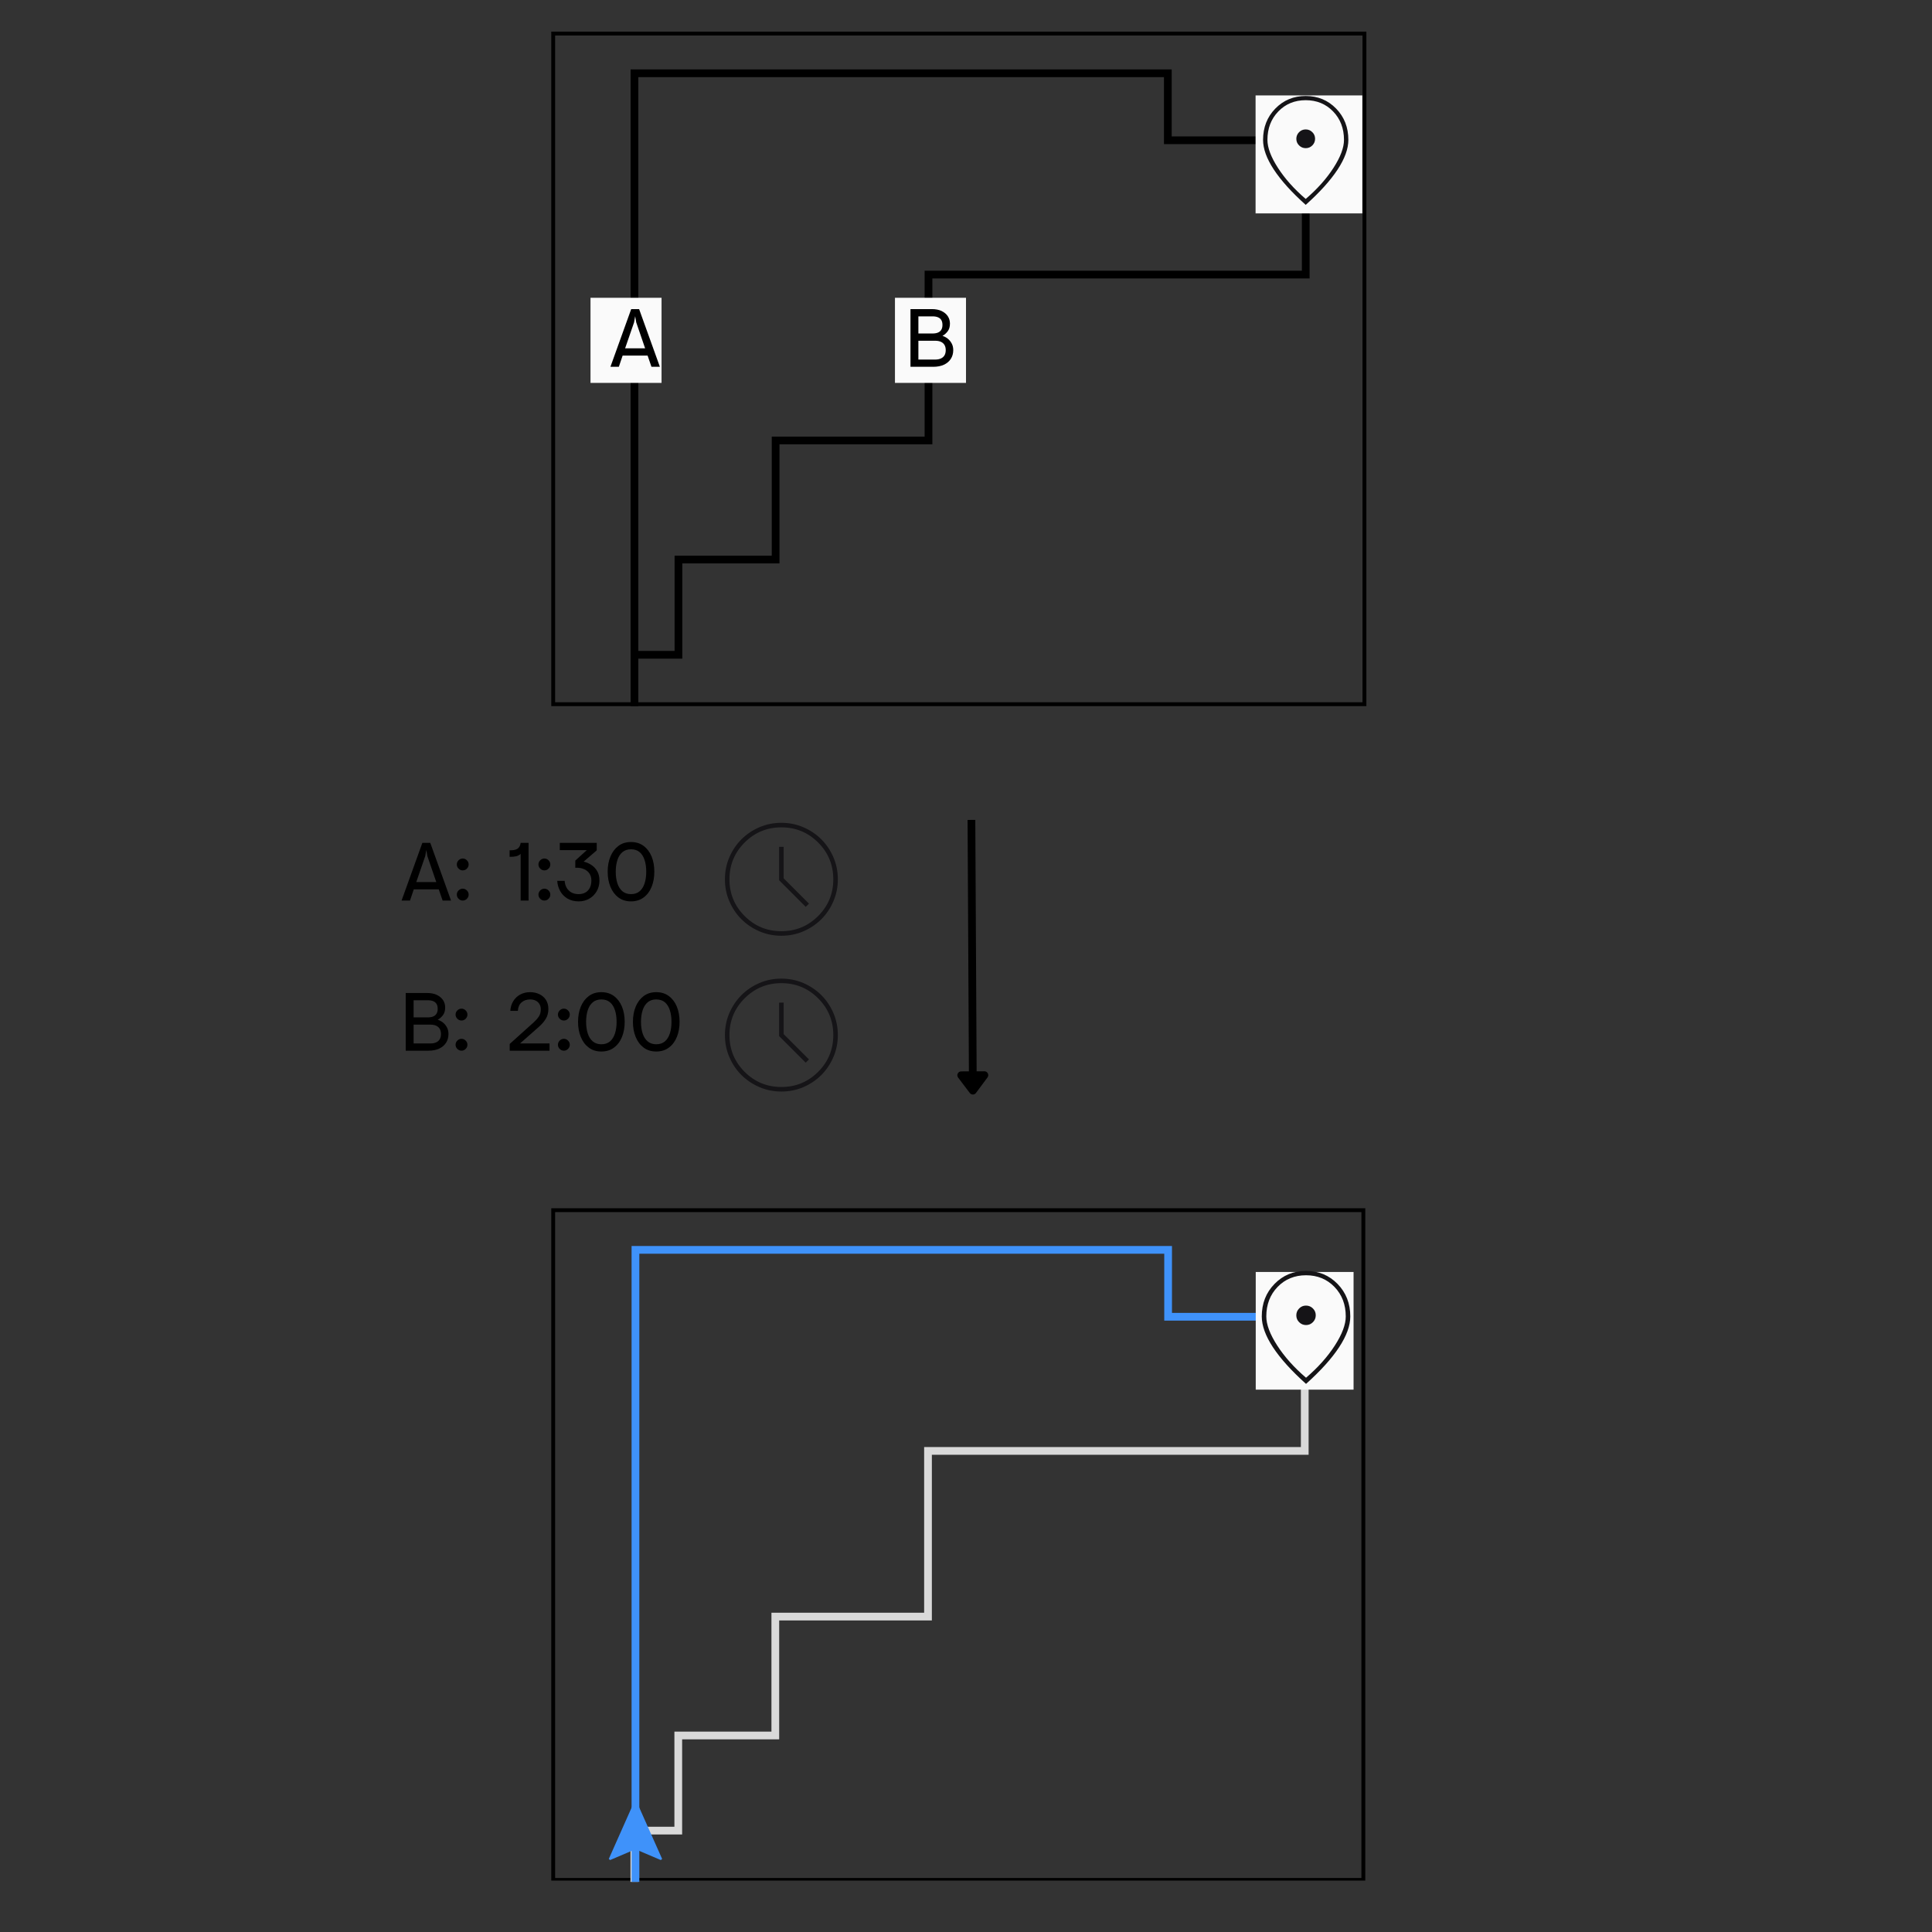<svg xmlns="http://www.w3.org/2000/svg" xmlns:xlink="http://www.w3.org/1999/xlink" width="500" zoomAndPan="magnify" viewBox="0 0 375 375" height="500" preserveAspectRatio="xMidYMid meet" version="1.2"><rect x="0" y="0" width="375" height="375" fill="#333333" stroke="none"/><defs><clipPath id="dd80a58ccc"><path d="M 107 6.137 L 265.211 6.137 L 265.211 137.059 L 107 137.059 Z M 107 6.137 "/></clipPath><clipPath id="37de176004"><path d="M 243.707 18.523 L 264.43 18.523 L 264.43 41.422 L 243.707 41.422 Z M 243.707 18.523 "/></clipPath><clipPath id="e573126bad"><path d="M 0.707 0.523 L 21.43 0.523 L 21.43 23.422 L 0.707 23.422 Z M 0.707 0.523 "/></clipPath><clipPath id="ab41e1b1cc"><rect x="0" width="22" y="0" height="24"/></clipPath><clipPath id="27c8000956"><path d="M 173.711 57.797 L 187.5 57.797 L 187.5 74.316 L 173.711 74.316 Z M 173.711 57.797 "/></clipPath><clipPath id="a8b0178477"><path d="M 0.711 0.797 L 14.5 0.797 L 14.5 17.316 L 0.711 17.316 Z M 0.711 0.797 "/></clipPath><clipPath id="1385815d70"><rect x="0" width="15" y="0" height="18"/></clipPath><clipPath id="9582f1e635"><path d="M 114.617 57.797 L 128.406 57.797 L 128.406 74.316 L 114.617 74.316 Z M 114.617 57.797 "/></clipPath><clipPath id="93cb0c34cd"><path d="M 0.617 0.797 L 14.406 0.797 L 14.406 17.316 L 0.617 17.316 Z M 0.617 0.797 "/></clipPath><clipPath id="79b4e0f399"><rect x="0" width="15" y="0" height="18"/></clipPath><clipPath id="77c09a17bc"><path d="M 107 234.52 L 265 234.52 L 265 365.02 L 107 365.02 Z M 107 234.52 "/></clipPath><clipPath id="0683c20f18"><path d="M 243.738 246.895 L 262.727 246.895 L 262.727 269.762 L 243.738 269.762 Z M 243.738 246.895 "/></clipPath><clipPath id="32ee3eb243"><path d="M 0.738 0.895 L 19.727 0.895 L 19.727 23.762 L 0.738 23.762 Z M 0.738 0.895 "/></clipPath><clipPath id="a4a4e70e42"><rect x="0" width="20" y="0" height="24"/></clipPath></defs><g id="03db1a26ff"><g clip-rule="nonzero" clip-path="url(#dd80a58ccc)"><path style="fill:none;stroke-width:2;stroke-linecap:butt;stroke-linejoin:miter;stroke:#000000;stroke-opacity:1;stroke-miterlimit:4;" d="M 0.002 0.002 L 210.95 0.002 L 210.95 174.564 L 0.002 174.564 Z M 0.002 0.002 " transform="matrix(0.75,0,0,0.75,106.999,6.136)"/></g><path style="fill:none;stroke-width:2;stroke-linecap:butt;stroke-linejoin:miter;stroke:#000000;stroke-opacity:1;stroke-miterlimit:4;" d="M 0.999 164.785 L 0.999 0.998 L 139.035 0.998 L 139.035 18.337 L 181.301 18.337 " transform="matrix(0.75,0,0,0.75,122.4,13.474)"/><path style="fill:none;stroke-width:2;stroke-linecap:butt;stroke-linejoin:miter;stroke:#000000;stroke-opacity:1;stroke-miterlimit:4;" d="M 0.999 141.738 L 0.999 128.447 L 12.384 128.447 L 12.384 103.796 L 37.53 103.796 L 37.53 72.983 L 77.092 72.983 L 77.092 30.051 L 174.723 30.051 L 174.723 -0.001 " transform="matrix(0.75,0,0,0.75,122.4,30.759)"/><g clip-rule="nonzero" clip-path="url(#37de176004)"><g transform="matrix(1,0,0,1,243,18)"><g clip-path="url(#ab41e1b1cc)"><g clip-rule="nonzero" clip-path="url(#e573126bad)"><path style=" stroke:none;fill-rule:nonzero;fill:#fafafa;fill-opacity:1;" d="M 0.707 0.523 L 21.43 0.523 L 21.43 23.434 L 0.707 23.434 Z M 0.707 0.523 "/></g></g></g></g><path style=" stroke:none;fill-rule:nonzero;fill:#151417;fill-opacity:1;" d="M 253.441 28.758 C 253.945 28.758 254.371 28.582 254.727 28.223 C 255.078 27.867 255.258 27.438 255.258 26.934 C 255.258 26.434 255.078 26.004 254.723 25.652 C 254.363 25.297 253.934 25.121 253.434 25.121 C 252.93 25.121 252.504 25.301 252.148 25.656 C 251.797 26.016 251.617 26.445 251.617 26.945 C 251.617 27.449 251.797 27.875 252.156 28.23 C 252.512 28.582 252.941 28.758 253.441 28.758 Z M 253.438 38.613 C 255.66 36.715 257.457 34.707 258.82 32.594 C 260.184 30.484 260.867 28.668 260.867 27.152 C 260.867 24.93 260.164 23.09 258.758 21.633 C 257.355 20.18 255.582 19.449 253.438 19.449 C 251.293 19.449 249.52 20.18 248.117 21.633 C 246.711 23.09 246.008 24.93 246.008 27.152 C 246.008 28.668 246.691 30.484 248.055 32.594 C 249.418 34.707 251.215 36.715 253.438 38.613 Z M 253.438 39.766 C 250.707 37.32 248.648 35.035 247.25 32.914 C 245.855 30.793 245.16 28.871 245.16 27.152 C 245.16 24.727 245.953 22.699 247.539 21.074 C 249.125 19.445 251.094 18.633 253.438 18.633 C 255.781 18.633 257.75 19.445 259.336 21.074 C 260.922 22.699 261.715 24.727 261.715 27.152 C 261.715 28.871 261.02 30.793 259.625 32.914 C 258.227 35.035 256.168 37.32 253.438 39.766 Z M 253.438 26.941 Z M 253.438 26.941 "/><g clip-rule="nonzero" clip-path="url(#27c8000956)"><g transform="matrix(1,0,0,1,173,57)"><g clip-path="url(#1385815d70)"><g clip-rule="nonzero" clip-path="url(#a8b0178477)"><path style=" stroke:none;fill-rule:nonzero;fill:#fafafa;fill-opacity:1;" d="M 0.711 0.797 L 14.5 0.797 L 14.5 17.332 L 0.711 17.332 Z M 0.711 0.797 "/></g></g></g></g><g clip-rule="nonzero" clip-path="url(#9582f1e635)"><g transform="matrix(1,0,0,1,114,57)"><g clip-path="url(#79b4e0f399)"><g clip-rule="nonzero" clip-path="url(#93cb0c34cd)"><path style=" stroke:none;fill-rule:nonzero;fill:#fafafa;fill-opacity:1;" d="M 0.617 0.797 L 14.406 0.797 L 14.406 17.332 L 0.617 17.332 Z M 0.617 0.797 "/></g></g></g></g><g style="fill:#000000;fill-opacity:1;"><g transform="translate(175.602, 71.195)"><path style="stroke:none" d="M 1.121 0 L 1.121 -11.199 L 5.277 -11.199 C 6.016 -11.199 6.645 -11.074 7.168 -10.824 C 7.691 -10.57 8.09 -10.234 8.367 -9.816 C 8.645 -9.395 8.781 -8.914 8.781 -8.383 C 8.781 -7.785 8.641 -7.293 8.359 -6.91 C 8.074 -6.527 7.73 -6.223 7.328 -6 C 7.668 -5.902 8 -5.734 8.32 -5.488 C 8.637 -5.242 8.902 -4.93 9.109 -4.551 C 9.32 -4.172 9.422 -3.738 9.422 -3.246 C 9.422 -2.598 9.266 -2.027 8.949 -1.535 C 8.637 -1.047 8.188 -0.668 7.605 -0.398 C 7.027 -0.133 6.336 0 5.535 0 Z M 2.656 -1.406 L 5.949 -1.406 C 6.367 -1.406 6.727 -1.477 7.031 -1.617 C 7.336 -1.754 7.566 -1.961 7.727 -2.23 C 7.887 -2.504 7.965 -2.836 7.965 -3.23 C 7.965 -3.625 7.887 -3.961 7.727 -4.23 C 7.566 -4.504 7.336 -4.707 7.031 -4.848 C 6.727 -4.984 6.367 -5.055 5.949 -5.055 L 2.656 -5.055 Z M 2.656 -6.465 L 5.422 -6.465 C 5.828 -6.465 6.172 -6.523 6.453 -6.641 C 6.738 -6.758 6.953 -6.938 7.102 -7.184 C 7.254 -7.43 7.328 -7.742 7.328 -8.125 C 7.328 -8.52 7.254 -8.84 7.102 -9.078 C 6.953 -9.32 6.738 -9.496 6.453 -9.613 C 6.172 -9.73 5.828 -9.789 5.422 -9.789 L 2.656 -9.789 Z M 2.656 -6.465 "/></g></g><g style="fill:#000000;fill-opacity:1;"><g transform="translate(118.164, 71.195)"><path style="stroke:none" d="M 0.32 0 L 4.352 -11.199 L 5.887 -11.199 L 9.918 0 L 8.285 0 L 7.535 -2.176 L 2.688 -2.176 L 1.953 0 Z M 3.168 -3.582 L 7.055 -3.582 L 5.328 -8.621 L 5.121 -9.824 L 4.91 -8.621 Z M 3.168 -3.582 "/></g></g><g clip-rule="nonzero" clip-path="url(#77c09a17bc)"><path style="fill:none;stroke-width:2;stroke-linecap:butt;stroke-linejoin:miter;stroke:#000000;stroke-opacity:1;stroke-miterlimit:4;" d="M 0.001 -0.002 L 210.667 -0.002 L 210.667 174.327 L 0.001 174.327 Z M 0.001 -0.002 " transform="matrix(0.75,0,0,0.75,106.999,234.521)"/></g><path style="fill:none;stroke-width:2;stroke-linecap:butt;stroke-linejoin:miter;stroke:#d9d9d9;stroke-opacity:1;stroke-miterlimit:4;" d="M 1.001 141.55 L 1.001 128.279 L 12.366 128.279 L 12.366 103.659 L 37.48 103.659 L 37.48 72.888 L 76.996 72.888 L 76.996 30.013 L 174.496 30.013 L 174.496 -0.002 " transform="matrix(0.75,0,0,0.75,122.378,259.111)"/><path style="fill:none;stroke-width:2;stroke-linecap:butt;stroke-linejoin:miter;stroke:#3f92fa;stroke-opacity:1;stroke-miterlimit:4;" d="M 0.998 164.567 L 0.998 0.999 L 138.852 0.999 L 138.852 18.312 L 181.065 18.312 " transform="matrix(0.75,0,0,0.75,122.592,241.848)"/><g clip-rule="nonzero" clip-path="url(#0683c20f18)"><g transform="matrix(1,0,0,1,243,246)"><g clip-path="url(#a4a4e70e42)"><g clip-rule="nonzero" clip-path="url(#32ee3eb243)"><path style=" stroke:none;fill-rule:nonzero;fill:#fafafa;fill-opacity:1;" d="M 0.738 0.895 L 19.727 0.895 L 19.727 23.734 L 0.738 23.734 Z M 0.738 0.895 "/></g></g></g></g><path style=" stroke:none;fill-rule:nonzero;fill:#151417;fill-opacity:1;" d="M 253.504 257.191 C 254.027 257.191 254.469 257.004 254.836 256.633 C 255.203 256.262 255.387 255.816 255.387 255.297 C 255.387 254.773 255.203 254.332 254.832 253.965 C 254.461 253.598 254.016 253.414 253.492 253.414 C 252.973 253.414 252.531 253.598 252.164 253.969 C 251.797 254.34 251.613 254.785 251.613 255.309 C 251.613 255.828 251.797 256.273 252.168 256.641 C 252.539 257.008 252.984 257.191 253.504 257.191 Z M 253.5 267.418 C 255.809 265.445 257.668 263.363 259.086 261.172 C 260.5 258.977 261.211 257.094 261.211 255.523 C 261.211 253.215 260.48 251.305 259.023 249.793 C 257.566 248.285 255.723 247.527 253.5 247.527 C 251.277 247.527 249.434 248.285 247.977 249.793 C 246.52 251.305 245.789 253.215 245.789 255.523 C 245.789 257.094 246.496 258.977 247.914 261.172 C 249.328 263.363 251.191 265.445 253.5 267.418 Z M 253.5 268.613 C 250.668 266.074 248.527 263.703 247.078 261.5 C 245.633 259.297 244.91 257.305 244.91 255.523 C 244.91 253.004 245.73 250.902 247.379 249.211 C 249.027 247.523 251.066 246.68 253.5 246.68 C 255.934 246.68 257.973 247.523 259.621 249.211 C 261.266 250.902 262.09 253.004 262.09 255.523 C 262.09 257.305 261.367 259.297 259.918 261.5 C 258.473 263.703 256.332 266.074 253.5 268.613 Z M 253.5 255.301 Z M 253.5 255.301 "/><path style=" stroke:none;fill-rule:nonzero;fill:#3f92fa;fill-opacity:1;" d="M 118.418 361.035 L 118.164 360.82 L 123.34 349.18 L 128.52 360.82 L 128.262 361.035 L 123.34 358.938 Z M 118.418 361.035 "/><path style="fill:none;stroke-width:2;stroke-linecap:butt;stroke-linejoin:miter;stroke:#000000;stroke-opacity:1;stroke-miterlimit:4;" d="M 0.002 0.998 L 65.571 1 " transform="matrix(0.004,0.75,-0.75,0.004,189.303,159.138)"/><path style="fill-rule:nonzero;fill:#000000;fill-opacity:1;stroke-width:2;stroke-linecap:round;stroke-linejoin:round;stroke:#000000;stroke-opacity:1;stroke-miterlimit:4;" d="M 66.073 -2.002 L 70.071 1 L 66.07 3.998 Z M 66.073 -2.002 " transform="matrix(0.004,0.75,-0.75,0.004,189.303,159.138)"/><g style="fill:#000000;fill-opacity:1;"><g transform="translate(77.627, 174.796)"><path style="stroke:none" d="M 0.32 0 L 4.352 -11.199 L 5.887 -11.199 L 9.918 0 L 8.285 0 L 7.535 -2.176 L 2.688 -2.176 L 1.953 0 Z M 3.168 -3.582 L 7.055 -3.582 L 5.328 -8.621 L 5.121 -9.824 L 4.91 -8.621 Z M 3.168 -3.582 "/></g></g><g style="fill:#000000;fill-opacity:1;"><g transform="translate(87.865, 174.796)"><path style="stroke:none" d="M 1.953 0 C 1.641 0 1.375 -0.113 1.145 -0.344 C 0.914 -0.574 0.801 -0.844 0.801 -1.152 C 0.801 -1.461 0.914 -1.73 1.145 -1.961 C 1.375 -2.188 1.641 -2.305 1.953 -2.305 C 2.262 -2.305 2.531 -2.188 2.758 -1.961 C 2.988 -1.73 3.102 -1.461 3.102 -1.152 C 3.102 -0.844 2.988 -0.574 2.758 -0.344 C 2.531 -0.113 2.262 0 1.953 0 Z M 1.953 -5.855 C 1.641 -5.855 1.375 -5.969 1.145 -6.199 C 0.914 -6.43 0.801 -6.699 0.801 -7.008 C 0.801 -7.316 0.914 -7.586 1.145 -7.816 C 1.375 -8.043 1.641 -8.16 1.953 -8.16 C 2.262 -8.16 2.531 -8.043 2.758 -7.816 C 2.988 -7.586 3.102 -7.316 3.102 -7.008 C 3.102 -6.699 2.988 -6.43 2.758 -6.199 C 2.531 -5.969 2.262 -5.855 1.953 -5.855 Z M 1.953 -5.855 "/></g></g><g style="fill:#000000;fill-opacity:1;"><g transform="translate(98.499, 174.796)"><path style="stroke:none" d="M 2.559 0 L 2.559 -9.055 C 2.305 -8.832 2.016 -8.68 1.695 -8.598 C 1.375 -8.52 0.949 -8.48 0.414 -8.48 L 0.414 -9.758 L 0.672 -9.758 C 1.238 -9.758 1.676 -9.871 1.992 -10.094 C 2.305 -10.32 2.496 -10.688 2.559 -11.199 L 4.094 -11.199 L 4.094 0 Z M 2.559 0 "/></g></g><g style="fill:#000000;fill-opacity:1;"><g transform="translate(103.713, 174.796)"><path style="stroke:none" d="M 1.953 0 C 1.641 0 1.375 -0.113 1.145 -0.344 C 0.914 -0.574 0.801 -0.844 0.801 -1.152 C 0.801 -1.461 0.914 -1.73 1.145 -1.961 C 1.375 -2.188 1.641 -2.305 1.953 -2.305 C 2.262 -2.305 2.531 -2.188 2.758 -1.961 C 2.988 -1.73 3.102 -1.461 3.102 -1.152 C 3.102 -0.844 2.988 -0.574 2.758 -0.344 C 2.531 -0.113 2.262 0 1.953 0 Z M 1.953 -5.855 C 1.641 -5.855 1.375 -5.969 1.145 -6.199 C 0.914 -6.43 0.801 -6.699 0.801 -7.008 C 0.801 -7.316 0.914 -7.586 1.145 -7.816 C 1.375 -8.043 1.641 -8.16 1.953 -8.16 C 2.262 -8.16 2.531 -8.043 2.758 -7.816 C 2.988 -7.586 3.102 -7.316 3.102 -7.008 C 3.102 -6.699 2.988 -6.43 2.758 -6.199 C 2.531 -5.969 2.262 -5.855 1.953 -5.855 Z M 1.953 -5.855 "/></g></g><g style="fill:#000000;fill-opacity:1;"><g transform="translate(107.616, 174.796)"><path style="stroke:none" d="M 4.719 0.16 C 3.867 0.16 3.133 -0.023 2.52 -0.391 C 1.906 -0.762 1.434 -1.246 1.105 -1.855 C 0.773 -2.465 0.586 -3.121 0.543 -3.824 L 1.984 -3.824 C 2.016 -3.332 2.141 -2.895 2.359 -2.504 C 2.578 -2.113 2.887 -1.809 3.281 -1.582 C 3.676 -1.359 4.145 -1.246 4.688 -1.246 C 5.199 -1.246 5.641 -1.352 6.008 -1.559 C 6.375 -1.77 6.66 -2.07 6.863 -2.465 C 7.066 -2.859 7.168 -3.328 7.168 -3.871 C 7.168 -4.438 7.035 -4.902 6.773 -5.27 C 6.512 -5.641 6.172 -5.914 5.75 -6.094 C 5.328 -6.277 4.879 -6.367 4.398 -6.367 L 4.047 -6.367 L 4.047 -7.758 L 6.285 -9.789 L 1.039 -9.789 L 1.039 -11.199 L 8.207 -11.199 L 8.207 -9.742 L 5.664 -7.551 C 6.188 -7.434 6.68 -7.227 7.145 -6.926 C 7.605 -6.629 7.988 -6.23 8.285 -5.734 C 8.586 -5.238 8.734 -4.617 8.734 -3.871 C 8.734 -3.113 8.559 -2.43 8.207 -1.816 C 7.855 -1.203 7.375 -0.719 6.766 -0.367 C 6.16 -0.016 5.477 0.16 4.719 0.16 Z M 4.719 0.16 "/></g></g><g style="fill:#000000;fill-opacity:1;"><g transform="translate(117.15, 174.796)"><path style="stroke:none" d="M 5.328 0.16 C 4.367 0.16 3.551 -0.094 2.879 -0.602 C 2.207 -1.105 1.691 -1.793 1.336 -2.664 C 0.977 -3.531 0.801 -4.512 0.801 -5.598 C 0.801 -6.699 0.977 -7.68 1.336 -8.543 C 1.691 -9.406 2.207 -10.09 2.879 -10.598 C 3.551 -11.105 4.367 -11.359 5.328 -11.359 C 6.285 -11.359 7.105 -11.105 7.781 -10.598 C 8.461 -10.09 8.973 -9.406 9.328 -8.543 C 9.68 -7.68 9.855 -6.699 9.855 -5.598 C 9.855 -4.512 9.68 -3.531 9.328 -2.664 C 8.973 -1.793 8.461 -1.105 7.781 -0.602 C 7.105 -0.094 6.285 0.16 5.328 0.16 Z M 5.328 -1.246 C 6.008 -1.246 6.566 -1.434 7 -1.801 C 7.43 -2.168 7.754 -2.68 7.965 -3.336 C 8.18 -3.992 8.285 -4.746 8.285 -5.598 C 8.285 -6.453 8.18 -7.207 7.965 -7.863 C 7.754 -8.52 7.43 -9.031 7 -9.398 C 6.566 -9.766 6.008 -9.949 5.328 -9.949 C 4.656 -9.949 4.102 -9.766 3.664 -9.398 C 3.227 -9.031 2.902 -8.52 2.688 -7.863 C 2.473 -7.207 2.367 -6.453 2.367 -5.598 C 2.367 -4.746 2.473 -3.992 2.688 -3.336 C 2.902 -2.68 3.227 -2.168 3.664 -1.801 C 4.102 -1.434 4.656 -1.246 5.328 -1.246 Z M 5.328 -1.246 "/></g></g><path style=" stroke:none;fill-rule:nonzero;fill:#151417;fill-opacity:1;" d="M 156.391 176.023 L 157.02 175.391 L 152.105 170.477 L 152.105 164.367 L 151.227 164.367 L 151.227 170.855 Z M 151.672 181.629 C 150.156 181.629 148.73 181.34 147.395 180.766 C 146.062 180.191 144.902 179.41 143.914 178.422 C 142.926 177.438 142.145 176.277 141.57 174.945 C 140.992 173.613 140.707 172.188 140.707 170.672 C 140.707 169.156 140.992 167.734 141.566 166.398 C 142.145 165.062 142.926 163.902 143.91 162.918 C 144.895 161.93 146.055 161.148 147.387 160.57 C 148.719 159.996 150.145 159.707 151.66 159.707 C 153.176 159.707 154.602 159.996 155.934 160.57 C 157.27 161.145 158.43 161.926 159.418 162.91 C 160.406 163.898 161.188 165.059 161.762 166.391 C 162.336 167.723 162.625 169.148 162.625 170.664 C 162.625 172.176 162.34 173.602 161.762 174.938 C 161.188 176.273 160.406 177.434 159.422 178.418 C 158.434 179.406 157.277 180.188 155.945 180.766 C 154.609 181.34 153.188 181.629 151.672 181.629 Z M 151.664 170.668 Z M 151.664 180.746 C 154.457 180.746 156.836 179.766 158.801 177.801 C 160.762 175.84 161.742 173.461 161.742 170.668 C 161.742 167.875 160.762 165.496 158.801 163.535 C 156.836 161.57 154.457 160.59 151.664 160.59 C 148.875 160.59 146.496 161.57 144.531 163.535 C 142.57 165.496 141.586 167.875 141.586 170.668 C 141.586 173.461 142.57 175.84 144.531 177.801 C 146.496 179.766 148.875 180.746 151.664 180.746 Z M 151.664 180.746 "/><g style="fill:#000000;fill-opacity:1;"><g transform="translate(77.627, 203.938)"><path style="stroke:none" d="M 1.121 0 L 1.121 -11.199 L 5.277 -11.199 C 6.016 -11.199 6.645 -11.074 7.168 -10.824 C 7.691 -10.57 8.09 -10.234 8.367 -9.816 C 8.645 -9.395 8.781 -8.914 8.781 -8.383 C 8.781 -7.785 8.641 -7.293 8.359 -6.91 C 8.074 -6.527 7.73 -6.223 7.328 -6 C 7.668 -5.902 8 -5.734 8.32 -5.488 C 8.637 -5.242 8.902 -4.93 9.109 -4.551 C 9.32 -4.172 9.422 -3.738 9.422 -3.246 C 9.422 -2.598 9.266 -2.027 8.949 -1.535 C 8.637 -1.047 8.188 -0.668 7.605 -0.398 C 7.027 -0.133 6.336 0 5.535 0 Z M 2.656 -1.406 L 5.949 -1.406 C 6.367 -1.406 6.727 -1.477 7.031 -1.617 C 7.336 -1.754 7.566 -1.961 7.727 -2.23 C 7.887 -2.504 7.965 -2.836 7.965 -3.23 C 7.965 -3.625 7.887 -3.961 7.727 -4.23 C 7.566 -4.504 7.336 -4.707 7.031 -4.848 C 6.727 -4.984 6.367 -5.055 5.949 -5.055 L 2.656 -5.055 Z M 2.656 -6.465 L 5.422 -6.465 C 5.828 -6.465 6.172 -6.523 6.453 -6.641 C 6.738 -6.758 6.953 -6.938 7.102 -7.184 C 7.254 -7.43 7.328 -7.742 7.328 -8.125 C 7.328 -8.52 7.254 -8.84 7.102 -9.078 C 6.953 -9.32 6.738 -9.496 6.453 -9.613 C 6.172 -9.73 5.828 -9.789 5.422 -9.789 L 2.656 -9.789 Z M 2.656 -6.465 "/></g></g><g style="fill:#000000;fill-opacity:1;"><g transform="translate(87.625, 203.938)"><path style="stroke:none" d="M 1.953 0 C 1.641 0 1.375 -0.113 1.145 -0.344 C 0.914 -0.574 0.801 -0.844 0.801 -1.152 C 0.801 -1.461 0.914 -1.73 1.145 -1.961 C 1.375 -2.188 1.641 -2.305 1.953 -2.305 C 2.262 -2.305 2.531 -2.188 2.758 -1.961 C 2.988 -1.73 3.102 -1.461 3.102 -1.152 C 3.102 -0.844 2.988 -0.574 2.758 -0.344 C 2.531 -0.113 2.262 0 1.953 0 Z M 1.953 -5.855 C 1.641 -5.855 1.375 -5.969 1.145 -6.199 C 0.914 -6.43 0.801 -6.699 0.801 -7.008 C 0.801 -7.316 0.914 -7.586 1.145 -7.816 C 1.375 -8.043 1.641 -8.16 1.953 -8.16 C 2.262 -8.16 2.531 -8.043 2.758 -7.816 C 2.988 -7.586 3.102 -7.316 3.102 -7.008 C 3.102 -6.699 2.988 -6.43 2.758 -6.199 C 2.531 -5.969 2.262 -5.855 1.953 -5.855 Z M 1.953 -5.855 "/></g></g><g style="fill:#000000;fill-opacity:1;"><g transform="translate(98.264, 203.938)"><path style="stroke:none" d="M 0.672 0 L 0.672 -1.312 L 5.297 -5.473 C 5.711 -5.844 6.051 -6.227 6.312 -6.613 C 6.574 -7.004 6.703 -7.477 6.703 -8.031 C 6.703 -8.438 6.613 -8.781 6.43 -9.07 C 6.25 -9.359 6.004 -9.578 5.695 -9.727 C 5.387 -9.875 5.035 -9.949 4.641 -9.949 C 3.957 -9.949 3.398 -9.754 2.961 -9.367 C 2.523 -8.977 2.289 -8.43 2.254 -7.727 L 0.785 -7.727 C 0.828 -8.43 1.016 -9.059 1.352 -9.605 C 1.688 -10.156 2.137 -10.586 2.703 -10.895 C 3.27 -11.203 3.91 -11.359 4.625 -11.359 C 5.297 -11.359 5.902 -11.227 6.438 -10.965 C 6.977 -10.703 7.402 -10.332 7.711 -9.848 C 8.02 -9.359 8.176 -8.781 8.176 -8.109 C 8.176 -7.375 8.008 -6.73 7.672 -6.184 C 7.336 -5.633 6.879 -5.109 6.305 -4.605 L 2.672 -1.406 L 8.398 -1.406 L 8.398 0 Z M 0.672 0 "/></g></g><g style="fill:#000000;fill-opacity:1;"><g transform="translate(107.494, 203.938)"><path style="stroke:none" d="M 1.953 0 C 1.641 0 1.375 -0.113 1.145 -0.344 C 0.914 -0.574 0.801 -0.844 0.801 -1.152 C 0.801 -1.461 0.914 -1.73 1.145 -1.961 C 1.375 -2.188 1.641 -2.305 1.953 -2.305 C 2.262 -2.305 2.531 -2.188 2.758 -1.961 C 2.988 -1.73 3.102 -1.461 3.102 -1.152 C 3.102 -0.844 2.988 -0.574 2.758 -0.344 C 2.531 -0.113 2.262 0 1.953 0 Z M 1.953 -5.855 C 1.641 -5.855 1.375 -5.969 1.145 -6.199 C 0.914 -6.43 0.801 -6.699 0.801 -7.008 C 0.801 -7.316 0.914 -7.586 1.145 -7.816 C 1.375 -8.043 1.641 -8.16 1.953 -8.16 C 2.262 -8.16 2.531 -8.043 2.758 -7.816 C 2.988 -7.586 3.102 -7.316 3.102 -7.008 C 3.102 -6.699 2.988 -6.43 2.758 -6.199 C 2.531 -5.969 2.262 -5.855 1.953 -5.855 Z M 1.953 -5.855 "/></g></g><g style="fill:#000000;fill-opacity:1;"><g transform="translate(111.397, 203.938)"><path style="stroke:none" d="M 5.328 0.16 C 4.367 0.16 3.551 -0.094 2.879 -0.602 C 2.207 -1.105 1.691 -1.793 1.336 -2.664 C 0.977 -3.531 0.801 -4.512 0.801 -5.598 C 0.801 -6.699 0.977 -7.68 1.336 -8.543 C 1.691 -9.406 2.207 -10.09 2.879 -10.598 C 3.551 -11.105 4.367 -11.359 5.328 -11.359 C 6.285 -11.359 7.105 -11.105 7.781 -10.598 C 8.461 -10.09 8.973 -9.406 9.328 -8.543 C 9.68 -7.68 9.855 -6.699 9.855 -5.598 C 9.855 -4.512 9.68 -3.531 9.328 -2.664 C 8.973 -1.793 8.461 -1.105 7.781 -0.602 C 7.105 -0.094 6.285 0.16 5.328 0.16 Z M 5.328 -1.246 C 6.008 -1.246 6.566 -1.434 7 -1.801 C 7.43 -2.168 7.754 -2.68 7.965 -3.336 C 8.18 -3.992 8.285 -4.746 8.285 -5.598 C 8.285 -6.453 8.18 -7.207 7.965 -7.863 C 7.754 -8.52 7.43 -9.031 7 -9.398 C 6.566 -9.766 6.008 -9.949 5.328 -9.949 C 4.656 -9.949 4.102 -9.766 3.664 -9.398 C 3.227 -9.031 2.902 -8.52 2.688 -7.863 C 2.473 -7.207 2.367 -6.453 2.367 -5.598 C 2.367 -4.746 2.473 -3.992 2.688 -3.336 C 2.902 -2.68 3.227 -2.168 3.664 -1.801 C 4.102 -1.434 4.656 -1.246 5.328 -1.246 Z M 5.328 -1.246 "/></g></g><g style="fill:#000000;fill-opacity:1;"><g transform="translate(122.05, 203.938)"><path style="stroke:none" d="M 5.328 0.16 C 4.367 0.16 3.551 -0.094 2.879 -0.602 C 2.207 -1.105 1.691 -1.793 1.336 -2.664 C 0.977 -3.531 0.801 -4.512 0.801 -5.598 C 0.801 -6.699 0.977 -7.68 1.336 -8.543 C 1.691 -9.406 2.207 -10.09 2.879 -10.598 C 3.551 -11.105 4.367 -11.359 5.328 -11.359 C 6.285 -11.359 7.105 -11.105 7.781 -10.598 C 8.461 -10.09 8.973 -9.406 9.328 -8.543 C 9.68 -7.68 9.855 -6.699 9.855 -5.598 C 9.855 -4.512 9.68 -3.531 9.328 -2.664 C 8.973 -1.793 8.461 -1.105 7.781 -0.602 C 7.105 -0.094 6.285 0.16 5.328 0.16 Z M 5.328 -1.246 C 6.008 -1.246 6.566 -1.434 7 -1.801 C 7.43 -2.168 7.754 -2.68 7.965 -3.336 C 8.18 -3.992 8.285 -4.746 8.285 -5.598 C 8.285 -6.453 8.18 -7.207 7.965 -7.863 C 7.754 -8.52 7.43 -9.031 7 -9.398 C 6.566 -9.766 6.008 -9.949 5.328 -9.949 C 4.656 -9.949 4.102 -9.766 3.664 -9.398 C 3.227 -9.031 2.902 -8.52 2.688 -7.863 C 2.473 -7.207 2.367 -6.453 2.367 -5.598 C 2.367 -4.746 2.473 -3.992 2.688 -3.336 C 2.902 -2.68 3.227 -2.168 3.664 -1.801 C 4.102 -1.434 4.656 -1.246 5.328 -1.246 Z M 5.328 -1.246 "/></g></g><path style=" stroke:none;fill-rule:nonzero;fill:#151417;fill-opacity:1;" d="M 156.391 206.262 L 157.02 205.633 L 152.105 200.719 L 152.105 194.609 L 151.227 194.609 L 151.227 201.098 Z M 151.672 211.867 C 150.156 211.867 148.73 211.582 147.395 211.004 C 146.062 210.43 144.902 209.648 143.914 208.664 C 142.926 207.68 142.145 206.52 141.57 205.188 C 140.992 203.852 140.707 202.43 140.707 200.914 C 140.707 199.398 140.992 197.973 141.566 196.637 C 142.145 195.305 142.926 194.145 143.91 193.156 C 144.895 192.168 146.055 191.387 147.387 190.812 C 148.719 190.234 150.145 189.949 151.66 189.949 C 153.176 189.949 154.602 190.234 155.934 190.812 C 157.27 191.387 158.43 192.168 159.418 193.152 C 160.406 194.137 161.188 195.297 161.762 196.629 C 162.336 197.965 162.625 199.387 162.625 200.902 C 162.625 202.418 162.34 203.844 161.762 205.176 C 161.188 206.512 160.406 207.672 159.422 208.66 C 158.434 209.648 157.277 210.43 155.945 211.004 C 154.609 211.578 153.188 211.867 151.672 211.867 Z M 151.664 200.906 Z M 151.664 210.984 C 154.457 210.984 156.836 210.004 158.801 208.043 C 160.762 206.078 161.742 203.699 161.742 200.906 C 161.742 198.117 160.762 195.738 158.801 193.773 C 156.836 191.812 154.457 190.828 151.664 190.828 C 148.875 190.828 146.496 191.812 144.531 193.773 C 142.57 195.738 141.586 198.117 141.586 200.906 C 141.586 203.699 142.57 206.078 144.531 208.043 C 146.496 210.004 148.875 210.984 151.664 210.984 Z M 151.664 210.984 "/></g></svg>